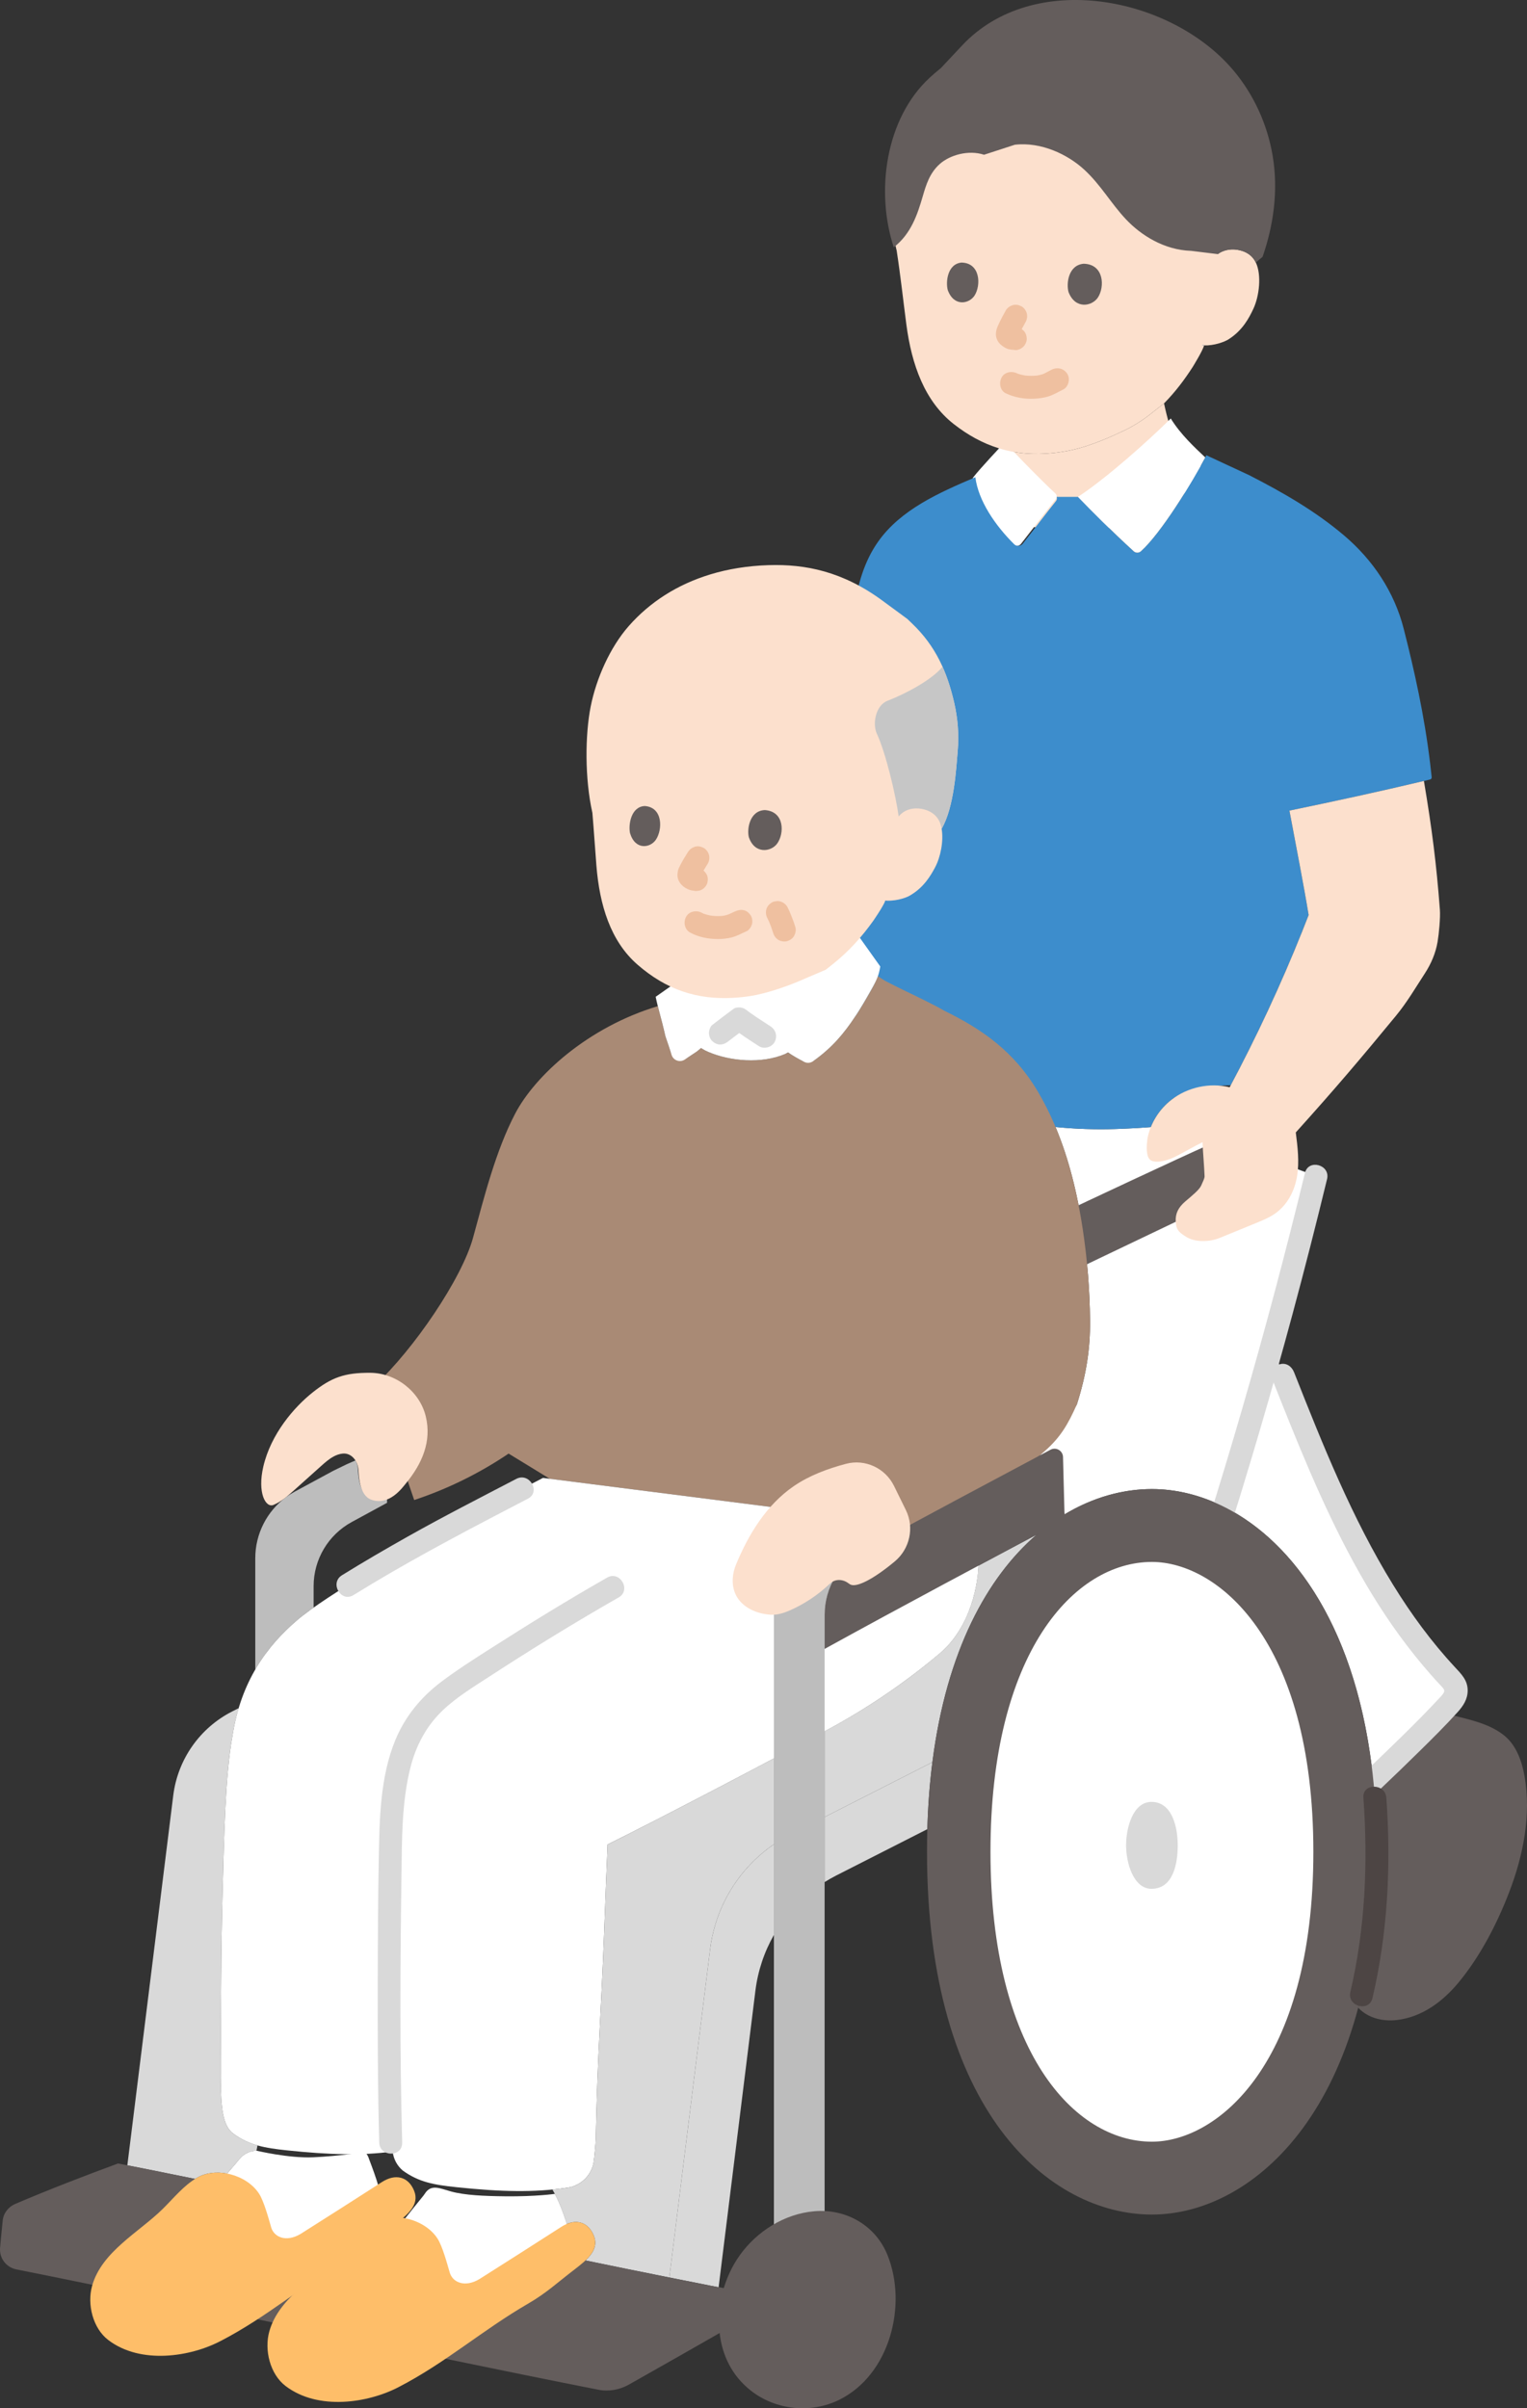 <?xml version="1.0" encoding="UTF-8"?><svg id="b" xmlns="http://www.w3.org/2000/svg" width="266.177" height="419.755" viewBox="0 0 266.177 419.755"><rect x="0" y="0" width="266.177" height="419.755" fill="#333333" stroke="none"/><defs><style>.d{fill:#bdbdbd;}.e{fill:#3d8dcc;}.f{fill:#d9d9d9;}.g{fill:#fff;}.h{fill:none;}.i{fill:#a98a75;}.j{fill:#fce0cd;}.k{fill:#efc0a0;}.l{fill:#c6c6c6;}.m{fill:#4d4544;}.n{fill:#645d5c;}.o{fill:#febe69;}</style></defs><g id="c"><path class="n" d="M265.748,309.578c1.19,6.75-.23,13.85-2.65,20.15-2.12,5.54-5.03,11.17-8.78,15.73-2.8,3.41-6.46,6.13-10.86,6.63-2.2.25-4.55-.23-6.24-1.7-.16-.14-.32-.29-.46-.45,2.05-7.71,3.24-16.74,3.24-27.17,0-3.28-.12-6.42-.35-9.43-.07-1.05-.16-2.09-.27-3.11,4.34-4.17,8.06-7.69,11.92-11.76l3.08.8c2.76.69,5.7,1.45,7.95,3.33,2.01,1.69,2.97,4.42,3.42,6.98Z"/><path class="f" d="M44.708,374.858c-1.17.03-2.27.58-3,1.5-.69.84-1.4,1.67-2.14,2.49-1.83-.35-3.73-.15-5.25.74-.1.06-.2.12-.3.19-.24-.05-.48-.09-.72-.14-3.71-.76-7.41-1.5-11.1-2.23v-.01l8-64.44c.78-6.3,4.64-11.8,10.3-14.67l1.11-.56c-.46,1.51-.83,3.13-1.09,4.86-.34,1.77-.59,3.85-.79,6.1-.38,4.17-.57,8.91-.71,13.36-.02.63-.04,1.27-.06,1.92-.42,14.41-.4,19.75-.48,34.98-.02,3.42-.02,6.17.22,8.29.02.17.04.33.07.48.03.26.07.51.12.75.04.2.08.39.13.57.05.22.11.42.18.62.04.15.09.29.15.42.06.16.13.31.2.45s.15.28.24.41c.24.39.54.71.89.96,1.389,1.003,2.734,1.623,4.206,2.043l-.176.917Z"/><path class="g" d="M251.298,298.468c-3.86,4.07-7.58,7.59-11.92,11.76-2.69-26.19-13.8-41.43-25.91-47.54,2.91-9.34,5.66-18.73,8.26-28.16l1.91,5.18c7.56,19.09,15.42,38.69,29.56,53.34.98,1.02.76,2.56-.2,3.6-.57.62-1.14,1.23-1.7,1.82Z"/><path class="g" d="M181.258,253.678c.3-.25,4.65-5.77,6.45-8.88,1.69-5.33,2.35-9.8,2.3-14.64-.05-5.35-.47-10.68-1.28-15.96-.93-6.08-2.37-12.14-4.74-17.77,3.43.35,6.89.46,10.32.36.87-.03,1.75-.06,2.64-.11.45-.02.9-.04,1.35-.07s.9-.06,1.36-.09c.31-.02.63-.04.95-.07v-.01c1.52-.11,3.05-.26,4.6-.44l24.19,8.98c-2.39,9.89-4.95,19.74-7.67,29.55-2.6,9.43-5.35,18.82-8.26,28.16-4.2-2.13-8.53-3.15-12.67-3.15-4.99,0-10.25,1.41-15.24,4.42-.02-.78-4.2-10.34-4.3-10.28Z"/><path class="j" d="M195.104,75.432c-2.411,1.168-5.779,2.481-8.322,3.021-.998.212-2.023.376-3.086.493-3.5.384-6.695.102-9.71-.849.064.02.125.049.189.068.105,1.185-.454,2.463-.617,2.757-1.033,1.665-2.444,2.382-4.022,3.058,0,0-.408,8.455,18.092,8.455s21.923-11.101,21.923-11.101c-1.009-.467-1.688-.873-2.179-1.173-1.022-.617-1.888-1.601-2.243-2.506-1.145-2.945-1.663-4.755-2.221-7.346l-1.935,1.515c-1.809,1.49-3.812,2.721-5.87,3.608Z"/><path class="h" d="M174.189,78.568c-.034,1.065-.487,2.094-.631,2.354-1.033,1.665-2.444,2.382-4.022,3.058"/><path class="g" d="M177.449,95.137c-.356.098-.764.017-1.035-.252-3.155-3.128-5.989-7.138-6.878-11.087-.052-.232.01-.471.162-.663,1.289-1.63,4.644-5.2,5.504-6.103.64.936,6.526,6.921,8.754,8.965.298.274.323.711.067,1.027-1.951,2.415-3.758,4.861-6.051,7.771-.135.171-.321.285-.523.341Z"/><path class="e" d="M247.288,120.813c.818,4.022,1.502,8.069,1.992,12.154.095.791.185,1.583.269,2.375.013.126.024.263-.047.368-.075.112-.219.156-.351.188-7.949,1.895-16.036,3.661-24.386,5.393,1.256,6.667,2.583,13.499,3.347,18.198-3.917,10.109-8.454,20.021-13.582,29.673-2.922.008-7.757.535-10.309,2.505-1.617,1.248-2.869,2.921-3.616,4.779-2.152.17-4.261.283-6.293.341-12.674.364-25.729-2.071-36.375-8.959-.642-.415-1.302-.877-1.636-1.565-.362-.747-9.116-8.048-10.908-20.076-1.281-9.524-1.281-32.038-1.281-32.038,1.356-5.086,2.703-10.197,3.402-15.417,1.111-8.328.699-17.421,5.54-24.301,3.957-5.621,10.65-8.558,16.962-11.253.525,4.117,3.462,8.405,6.767,11.681.26.258.65.335.991.241.194-.054.372-.163.501-.327,2.195-2.786,3.924-5.127,5.792-7.439.176-.217.213-.494.115-.73,2.032-.004,3.723-.004,3.723-.004,2.578,2.657,5.816,5.923,9.71,9.489.346.317.896.323,1.246.01,3.643-3.256,9.243-12.526,11.423-16.749.396.187.794.372.794.372l6.672,3.102c5.852,3,11.479,6.22,16.511,10.482,5.092,4.313,8.782,9.878,10.416,16.258.956,3.735,1.841,7.481,2.608,11.249Z"/><path class="j" d="M218.906,45.761c-.343-.715-1.184-1.959-3.412-2.249-1.023-.134-2.256.056-3.225.781,0,0,5.943-22.275-36.14-22.275-26,0-19.828,21.646-19.828,21.646.677,4.413,1.158,8.834,1.691,12.898.924,7.049,3.213,13.394,8.25,17.343,2.493,1.954,5.047,3.34,7.745,4.191,3.015.952,6.21,1.233,9.71.849,1.063-.116,2.088-.281,3.086-.493,2.543-.54,5.911-1.853,8.322-3.021,2.058-.887,4.061-2.118,5.87-3.608l1.935-1.515c2.004-2.041,3.56-4.125,4.99-6.341,0,0,1.897-3.068,1.968-3.76-.108-.003-.216,0-.322-.009.252-.191.34-.159.322.009,1.745.056,3.546-.596,4.278-1.058,2.465-1.565,3.593-3.746,4.329-5.318,1.046-2.223,1.457-5.934.433-8.072Z"/><path class="g" d="M209.543,60.199c.107.009.215.006.322.009.017-.168-.07-.201-.322-.009Z"/><path class="h" d="M209.551,81.334c-1.009-.467-1.688-.873-2.179-1.173-1.022-.617-1.888-1.601-2.243-2.506-1.102-2.833-1.623-4.616-2.164-7.061"/><path class="g" d="M204.082,72.941c-4.019,3.993-11.324,10.49-16.175,13.66,2.578,2.657,5.816,5.923,9.71,9.489.346.317.896.323,1.246.01,3.538-3.162,8.922-11.997,11.226-16.372-1.775-1.676-4.306-4.008-6.008-6.786"/><path class="h" d="M226.607,140.897c.37,2.919,1.153,12.617,1.572,17.529"/><path class="n" d="M184.72,211.629c3.851-1.837,21.773-10.246,25.68-11.947,1.567-.682,3.391-.068,4.267,1.4.504.845,1.005,1.736,1.451,2.564.906,1.683.233,3.781-1.475,4.639-3.745,1.883-24.551,11.715-29.203,14.034"/><path class="n" d="M218.906,45.761c-.343-.715-1.184-1.959-3.412-2.249-1.023-.134-2.256.056-3.225.781l-4.638-.57c-4.7-.146-8.735-2.709-11.366-5.504-2.631-2.795-4.357-5.961-7.251-8.634-2.894-2.673-7.524-4.883-12.114-4.357l-5.368,1.746c-2.721-.896-5.975.048-7.732,1.624-1.758,1.576-2.374,3.631-2.951,5.613-.926,3.179-2.044,6.563-5.055,8.893-3.194-9.683-1.474-22.398,6.254-29.554.558-.517,1.137-1.012,1.729-1.491,0,0,.106-.085.211-.171,1.869-1.991,3.737-3.981,3.737-3.981,12.427-13.238,36.384-8.522,47.24,4.318,3.597,4.255,5.983,9.516,6.89,15.01,1.002,6.071.114,12.116-1.77,17.529l-1.179.997Z"/><path class="k" d="M175.304,68.543c1.526.741,3.256,1.034,4.947.952.826-.04,1.677-.145,2.47-.39.924-.285,1.743-.79,2.605-1.212.942-.461,1.273-1.875.718-2.736-.622-.965-1.729-1.211-2.736-.718-.342.167-.675.351-1.012.528-.081.043-.163.085-.245.126-.034.017-.434.192-.118.065.286-.115-.142.047-.224.073-.283.091-.574.159-.867.211-.445.079.407-.038-.05.01-.18.019-.36.033-.541.042-.325.016-.652.015-.977,0-.162-.008-.324-.02-.486-.035-.08-.008-.16-.023-.24-.026.075.003.452.07.177.021-.321-.057-.639-.121-.953-.212-.139-.04-.275-.088-.412-.134-.07-.024-.316-.127-.002.005.337.142.021.003-.035-.024-.94-.457-2.206-.287-2.736.718-.474.897-.287,2.248.718,2.736h0Z"/><path class="n" d="M186.268,50.928c-.42-1.434-.088-4.715,2.621-4.958,3.576.071,3.711,4.045,2.482,5.896-1.007,1.515-3.913,2.111-5.103-.939Z"/><path class="n" d="M165.212,50.575c-.386-1.392-.084-4.575,2.401-4.808,3.28.071,3.407,3.928,2.281,5.723-.922,1.47-3.588,2.046-4.682-.915Z"/><path class="k" d="M175.32,54.11c-.451.796-.878,1.608-1.262,2.439-.256.554-.44,1.001-.46,1.622-.024.734.323,1.461.88,1.928.426.357.903.676,1.459.789.347.07.691.08,1.039.124.471.059,1.095-.266,1.414-.586.347-.347.608-.916.586-1.414-.023-.517-.193-1.054-.586-1.414l-.405-.313c-.312-.181-.648-.272-1.009-.273-.14-.018-.281-.02-.421-.038l.532.071c-.108-.017-.21-.043-.313-.082l.478.202c-.127-.054-.24-.123-.35-.207l.405.313c-.07-.057-.137-.116-.197-.183l.313.405c-.021-.026-.039-.055-.053-.085l.202.478c-.019-.049-.031-.091-.04-.143l.071.532c-.006-.071-.003-.139.006-.21l-.071.532c.025-.132.067-.255.118-.379l-.202.478c.388-.879.846-1.73,1.32-2.566.258-.455.341-1.034.202-1.541-.128-.464-.486-.967-.919-1.195-.464-.245-1.026-.368-1.541-.202-.493.159-.934.459-1.195.919h0Z"/><path class="h" d="M161.315,13.291c-3.157,3.979-4.893,9.061-5.63,14.103-.693,4.737-.461,11.856.95,17.722"/><path class="h" d="M165.405,8.807c5.479-5.458,11.992-7.54,20.713-8.267,6.652-.554,16.6.656,26.024,9.967,4.329,4.5,6.172,7.599,7.736,13.092.785,2.765,1.597,7.582,1.501,10.447-.104,3.085-.442,9.545-2.193,13.035"/><path class="d" d="M67.468,261.938c-2.04,1.11-4.09,2.22-6.16,3.35-4.09,2.23-6.64,6.51-6.64,11.17v3.74c-1.13.8-2.11,1.54-2.89,2.21-2.73,2.34-5.27,5.12-7.28,8.6v-19.42c0-4.24,2.03-8.18,5.38-10.65.48-.35.99-.67,1.52-.96,2.25-1.21,4.47-2.42,6.69-3.62l2.41-1.17,1.47-.64c.23.42.38.91.42,1.44.07.9.11,4.26,2.14,5,1.1.4,2.1.25,2.94-.15v1.1Z"/><path class="f" d="M131.42,324.316c-4.169,4.084-6.902,9.51-7.642,15.461l-7.1,57.18c2.852.58,5.719,1.146,8.583,1.714.018-.147.037-.294.037-.294l6.38-51.4c.43-3.47,1.54-6.77,3.23-9.73v-15.8c-1.251.859-2.417,1.819-3.488,2.869Z"/><path class="f" d="M161.588,318.848l-15.81,8.04c-.7.36-1.38.74-2.03,1.15v-11.34l18.78-9.55c-.47,3.66-.77,7.56-.88,11.7h-.06Z"/><path class="f" d="M180.698,267.488c-8.58,7.39-15.69,20.22-18.17,39.66l-18.78,9.55v-14.95c.54-.28,1.05-.56,1.54-.83,6.56-3.61,12.75-7.86,18.47-12.7,5.29-4.43,6.67-11.68,6.79-15.32l.33-.18c3.28-1.75,6.55-3.49,9.82-5.23Z"/><path class="i" d="M158.008,172.818c2.419,1.174,5.056,2.438,6.521,3.314,6.616,3.224,12.248,7.101,16.433,14.212,4.245,7.212,6.499,15.512,7.768,23.853.804,5.277,1.232,10.615,1.282,15.956.046,4.843-.616,9.317-2.307,14.645-1.55,3.498-2.85,5.704-5.562,8.106-7.798,6.907-17.83,12.232-27.844,16.374,0,0-12.931-4.301-17.937-5.966l-1.947-.648-36.545-4.658-2.041-.26-7.173-4.389c-5.082,3.433-10.635,6.169-16.458,8.094l-6.811-20.022c6.696-6.191,15.121-18.564,17.073-25.703,1.952-7.138,3.957-15.156,7.343-21.628,3.451-6.596,12.646-15.055,24.863-18.728.341,1.347.726,2.62,1.326,5.253.328.909.608,1.783.879,2.628.41,1.279,1.929,1.807,3.048,1.064.5-.332.988-.663,1.56-1.045.238-.197.476-.393.719-.591.429.27.866.508,1.322.694,3.961,1.673,9.696,2.121,13.871.095.708.489,1.518.95,2.468,1.452.695.367,1.541.296,2.177-.166,1.524-1.106,2.81-2.277,3.975-3.565,2.158-2.386,3.881-5.173,5.859-8.685.519-.92.866-1.674,1.114-2.367.797.505,1.315.829,1.315.829.985.526,2.311,1.174,3.708,1.853Z"/><path class="g" d="M38.473,362.095c-.005-.98,0-2.03.006-3.152.081-15.228.055-20.564.484-34.98.017-.65.034-1.283.055-1.92.14-4.448.327-9.186.71-13.354.204-2.248.455-4.329.79-6.101,1.462-9.539,6.013-15.686,11.26-20.177,5.247-4.491,19.33-12.381,26.167-16.111l16.706-8.704c.639.082,1.178.151,1.178.151,0,0,46.843,5.971,74.499,9.496.166,1.802.251,3.48.242,5.137-.008,3.425-1.258,11.191-6.807,15.844-5.727,4.831-11.914,9.084-18.474,12.7-9.692,5.29-30.12,15.984-39.378,20.564-.208,5.103-.412,10.167-.595,15.219-.607,15.805-1.13,20.254-1.474,36.225-.021.544-.17,2.736-.399,4.172-.497,2.265-2.384,3.964-4.686,4.223-5.613.837-11.438.714-19.23-.11-3.875-.408-6.501-.863-9.313-2.893-.994-.837-1.623-2.022-1.767-3.314-5.379.718-11.022.569-18.453-.212-3.871-.412-6.501-.867-9.313-2.902-1.871-1.349-2.179-4.577-2.206-9.799Z"/><path class="h" d="M115.064,174.532c1.665,3.439,4.579,5.953,7.777,7.393,3.199,1.439,6.688,1.876,10.126,1.876,8.98-.013,17.932-3.035,25.476-8.591l1.404-1.107"/><path class="h" d="M119.213,145.474c1.168-1.814,1.643-4.101,1.144-6.256-.314-1.357-1.552-2.702-2.441-3.137-2.66-1.325-5.805-1.574-8.668-1.026-2.367.453-4.662,2.5-5.021,5.04-.6,4.254,1.938,8.455,6.729,8.963,3.577.322,6.176-.353,8.256-3.584Z"/><path class="h" d="M126.612,145.765c-1.045-1.897-1.335-4.212-.631-6.322.443-1.328,1.837-2.576,2.791-2.942,2.859-1.119,6.123-1.129,9.028-.366,2.401.631,4.588,2.845,4.735,5.404.247,4.286-2.738,8.281-7.724,8.424-3.717.05-6.338-.819-8.2-4.197Z"/><path class="h" d="M120.859,140.344c1.485.056,3.305.126,4.794.182"/><path class="h" d="M142.844,140.809c2.165-.737,4.331-1.473,6.496-2.21"/><path class="j" d="M58.098,253.895c-.751.416-1.434,1.01-2.078,1.587-1.58,1.416-3.16,2.832-4.741,4.248-1.104.989-2.236,1.997-3.604,2.57s-2.839-2.106-1.775-6.68c1.322-5.686,5.363-10.358,8.623-12.944,3.26-2.586,5.54-3.429,10.018-3.401,4.471.028,8.629,3.261,9.68,7.607,1.051,4.346-.633,8.236-3.478,11.685-.594.72-2.892,3.978-6.042,2.82-2.105-.774-2.146-4.259-2.219-5.195-.127-1.632-1.263-2.967-2.72-2.839-.595.052-1.147.254-1.665.542Z"/><path class="g" d="M149.565,163.007s-.214-.3-.576-.809c-1.147,1.241-2.427,2.446-3.923,3.633l-5.779,2.879c-2.414,1.031-5.824,2.172-8.367,2.579-.982.157-1.989.267-3.03.328-3.246.19-6.199-.18-8.957-1.133-.191.132-.294.204-.294.204l-4.347,3.052c.456,2.211.875,3.258,1.7,6.882.411,1.141.748,2.226,1.085,3.269.308.951,1.442,1.341,2.279.794.714-.467,1.341-.893,2.124-1.416.244-.201.488-.403.736-.606l.158.123c.372.226.752.425,1.146.585,3.794,1.602,9.215,2.081,13.334.339l.516-.27c.789.55,1.696,1.063,2.785,1.633.497.26,1.108.227,1.566-.096,1.663-1.172,3.045-2.414,4.29-3.789,2.158-2.386,3.881-5.173,5.859-8.685,1.097-1.944,1.318-2.595,1.575-4.044l-3.881-5.452Z"/><path class="f" d="M126.994,181.471c.107-.083.544-.41.036-.029.124-.093.246-.189.369-.283.245-.187.49-.374.737-.56.577-.435,1.156-.867,1.738-1.296l-2.424-.313c1.534,1.23,3.194,2.279,4.839,3.351.878.573,2.249.205,2.736-.718.527-.998.22-2.125-.718-2.736-.781-.509-1.565-1.013-2.339-1.531-.341-.229-.681-.46-1.016-.697-.174-.123-.346-.248-.517-.375-.065-.049-.129-.1-.195-.147.473.335.133.102.037.025-.356-.285-.683-.488-1.148-.55-.405-.054-.932-.016-1.275.237-1.241.916-2.471,1.846-3.689,2.793-.375.292-.586.965-.586,1.414,0,.491.218,1.076.586,1.414.381.35.882.61,1.414.586.566-.025.971-.241,1.414-.586h0Z"/><path class="j" d="M123.811,100.119c-5.733,1.742-10.536,4.823-14.21,8.999-3.271,3.719-5.672,9.166-6.639,14.04-.973,4.906-1.048,12.525.3,18.524.268,3.149.465,6.249.697,9.164.552,6.912,2.468,13.205,7.178,17.299,4.939,4.293,10.258,6.152,16.752,5.772,1.041-.061,2.047-.17,3.03-.328,2.543-.407,5.953-1.548,8.367-2.579l4.658-1.99c.56-.445,1.121-.889,1.121-.889,3.039-2.412,5.187-4.897,7.137-7.607,0,0,3.092-4.474,1.789-3.59,1.784.244,3.752-.355,4.532-.794,2.478-1.402,3.684-3.471,4.479-4.965.95-1.78,1.514-4.609,1.137-6.731,2.205-3.775,2.553-10.659,2.803-13.61.234-2.786.018-5.601-.61-8.333-1.251-5.428-3.227-9.89-7.355-13.838,0,0-.409-.391-.818-.783l-4.309-3.17c-6.932-5.099-13.415-6.417-19.921-6.205-3.626.118-7.01.669-10.12,1.613Z"/><path class="l" d="M161.978,141.408c-.378-.183-.828-.334-1.365-.432-1.281-.234-2.929.042-3.962,1.335-.51-3.755-2.261-11.125-3.817-14.46-.764-1.636-.238-4.891,1.875-5.708,3.339-1.292,7.75-3.708,9.492-5.833l.098-.1c.873,1.952,1.517,4.039,2.036,6.291.628,2.732.844,5.547.61,8.333-.25,2.953-.599,9.843-2.801,13.621-.071-.402-.176-.779-.318-1.119-.224-.535-.708-1.375-1.847-1.927Z"/><path class="k" d="M120.306,162.544c1.451.798,3.167,1.125,4.811,1.129.812.002,1.649-.086,2.435-.286.912-.231,1.74-.713,2.6-1.081.428-.183.802-.77.919-1.195.132-.479.072-1.116-.202-1.541-.275-.427-.685-.803-1.195-.919-.56-.128-1.018-.022-1.541.202-.341.146-.675.309-1.012.465-.08.037-.169.066-.245.111.403-.238.206-.086.063-.035-.132.047-.265.088-.401.124-.138.037-.277.067-.416.094-.072.014-.145.024-.217.037-.248.048.454-.046.198-.027-.33.024-.656.052-.987.052-.318,0-.636-.017-.952-.049-.079-.008-.158-.022-.237-.026.073.004.455.07.18.021-.153-.027-.307-.053-.459-.086-.31-.066-.618-.149-.918-.253-.067-.023-.133-.051-.201-.073-.229-.075.399.192.19.083-.131-.069-.267-.127-.397-.199-.917-.504-2.223-.254-2.736.718-.496.938-.261,2.198.718,2.736h0Z"/><path class="n" d="M130.526,145.895c-.338-1.418.147-4.597,2.798-4.699,3.479.246,3.415,4.124,2.126,5.866-1.055,1.426-3.916,1.863-4.924-1.166Z"/><path class="n" d="M109.82,145.21c-.306-1.421.148-4.612,2.576-4.722,3.186.236,3.116,4.126,1.93,5.878-.971,1.434-3.592,1.88-4.506-1.156Z"/><path class="k" d="M119.919,148.503c-.463.728-.913,1.471-1.31,2.237-.184.355-.383.722-.451,1.119-.076.446-.112.822.011,1.271.117.429.357.8.663,1.117.395.41.871.677,1.402.864.333.118.7.129,1.048.171l-.532-.071c.035.005.069.01.103.016.266.083.532.095.798.036.266-.012.514-.091.744-.237.415-.243.811-.718.919-1.195.117-.512.091-1.087-.202-1.541-.267-.414-.69-.83-1.195-.919-.272-.048-.547-.075-.821-.11l.532.071c-.129-.018-.253-.047-.375-.095l.478.202c-.099-.044-.19-.096-.278-.159l.405.313c-.103-.08-.2-.167-.282-.269l.313.405c-.02-.028-.036-.058-.048-.091l.202.478c-.012-.032-.02-.065-.025-.098l.071.532c-.005-.055-.005-.103,0-.158l-.071.532c.017-.115.051-.222.095-.33l-.202.478c.205-.464.473-.906.73-1.342.239-.406.483-.809.735-1.207.272-.428.334-1.059.202-1.541-.128-.464-.486-.967-.919-1.195-.464-.245-1.026-.368-1.541-.202-.507.164-.907.465-1.195.919h0Z"/><path class="k" d="M133.779,160.069c.161.296.298.605.429.914l-.202-.478c.293.695.554,1.404.773,2.125.149.49.473.934.919,1.195.429.251,1.061.357,1.541.202.484-.157.951-.457,1.195-.919.248-.469.36-1.02.202-1.541-.174-.571-.375-1.134-.595-1.689-.244-.617-.491-1.245-.809-1.829-.236-.433-.725-.79-1.195-.919-.266-.083-.532-.095-.798-.036-.266.012-.514.091-.744.237-.427.275-.803.685-.919,1.195-.122.534-.064,1.054.202,1.541h0Z"/><path class="h" d="M196,228.966c0,10.319,0,20.639,0,30.958,0-.319,0-.639,0-.958"/><path class="j" d="M226.968,162.394c.387-.966.769-1.935,1.145-2.905-.764-4.699-2.092-11.532-3.348-18.201,8.022-1.662,15.795-3.352,23.443-5.167,1.404,8.337,2.177,14.436,2.784,22.44.105,1.383-.169,4.239-.404,5.61-.334,1.955-1.116,3.803-2.226,5.507-1.627,2.497-3.104,5.032-5.018,7.356-6.077,7.382-10.581,12.706-17.471,20.346.317,2.539.643,5.114.22,7.65-.419,2.508-1.661,5.015-3.925,6.557-.973.663-2.094,1.123-3.204,1.578-2.116.867-4.231,1.733-6.347,2.6-.962.394-1.997.561-3.05.544-1.082-.017-2.058-.245-2.932-.807-1.229-.79-1.62-1.234-1.691-2.603-.071-1.372.43-2.443,1.705-3.525,1.186-1.006,2.404-2.006,2.722-2.711.292-.648.617-1.306.604-1.638-.076-1.939-.28-4.003-.357-5.943-1.507.748-2.799,1.508-4.241,2.267-.977.514-2.006.953-3.112,1.087s-1.967-.011-2.217-1.053c-.189-.789-.214-1.437-.03-2.956.512-2.632,2.028-5.081,4.204-6.76,2.796-2.158,6.644-3.017,10.123-2.158,4.71-8.833,8.926-17.889,12.624-27.115Z"/><path class="f" d="M134.908,320.556v-14.078c-10.03,5.32-22.38,11.73-29,15.01-.21,5.1-.41,10.17-.59,15.22-.61,15.8-1.13,20.25-1.48,36.22-.02.55-.17,2.74-.4,4.18-.49,2.26-2.38,3.96-4.68,4.22-.816.122-1.636.224-2.466.306.861,1.429,1.777,3.59,2.506,5.994,1.98-.82,3.81-.16,4.71,2.05.69,1.7-.13,3.06-1.45,4.31,4.86,1.01,9.73,2,14.62,2.97l7.1-57.18c.93-7.48,5.01-14.13,11.13-18.33v-.892Z"/><path class="n" d="M125.68,406.503c-3.213,1.853-12.347,7.035-16.044,9.119-1.626.917-3.51,1.262-5.342.901-34.176-6.734-68.159-14.32-101.466-20.979-1.758-.351-2.968-1.968-2.815-3.754.139-1.615.296-3.188.459-4.754.135-1.299.982-2.386,2.183-2.898,5.993-2.555,11.784-4.783,17.918-7.054,33.845,6.682,68.41,14.442,103.202,21.298l4.145.741"/><path class="g" d="M66.047,381.305c-.48-1.695-1.102-3.363-1.724-5.01-.127-.442-.361-.85-.68-1.185,0,0-4.73.712-9.045.9-4.315.188-9.888-1.155-9.888-1.155-1.173.034-2.269.582-3,1.5-1.118,1.35-2.268,2.672-3.45,3.965,0,0-16.444,21.339,1.406,18.253,17.85-3.085,26.38-17.267,26.38-17.267Z"/><path class="g" d="M99.071,388.525c-.666-2.353-1.512-4.549-2.353-6.139,0,0-3.276.482-8.63.425-3.768-.04-7.082-.188-9.474-.844-1.975-.542-3.468-1.334-4.567.394-.071.111-.142.215-.217.309-1.242,1.501-2.47,3.069-3.717,4.636,0,0-14.015,21.999,8.103,16.522,22.118-5.478,20.855-15.303,20.855-15.303Z"/><path class="o" d="M38.483,408.016c-5.294,2.784-13.974,4.144-19.619-.163-2.674-2.04-3.717-6.217-2.803-9.454,1.679-5.95,8.15-9.302,12.287-13.372,1.925-1.894,3.64-4.071,5.969-5.437,3.408-2,8.712-.522,10.837,2.757.859,1.325,1.674,4.368,2.116,5.884.491,1.684,2.587,2.654,5.131,1.134,4.021-2.544,9.539-6.055,14.179-9.042,2.308-1.486,4.581-1.01,5.611,1.533.991,2.449-1.165,4.19-3.438,5.927-2.87,2.193-4.774,4.005-7.9,5.814-7.9,4.571-14.261,10.227-22.369,14.419Z"/><path class="o" d="M69.542,416.035c-5.334,2.805-14.081,4.176-19.769-.164-2.694-2.056-3.745-6.264-2.825-9.526,1.692-5.995,8.212-9.373,12.38-13.474,1.94-1.908,3.668-4.102,6.014-5.478,3.434-2.015,8.778-.526,10.919,2.778.865,1.335,1.686,4.401,2.132,5.928.494,1.696,2.607,2.675,5.17,1.143,4.051-2.564,9.611-6.101,14.287-9.111,2.326-1.497,4.616-1.018,5.653,1.545.999,2.467-1.174,4.222-3.464,5.972-2.891,2.21-4.81,4.035-7.96,5.858-7.96,4.606-14.369,10.305-22.539,14.528Z"/><path class="f" d="M70.107,373.439c-.436-15.583-.343-31.198-.124-46.784.087-6.172.041-12.543,1.555-18.556.967-3.84,2.778-7.274,5.665-10.017,2.444-2.321,5.421-4.116,8.235-5.947,7.334-4.773,14.81-9.368,22.408-13.709,2.235-1.277.222-4.734-2.019-3.454-6.87,3.925-13.622,8.076-20.286,12.34-2.891,1.85-5.805,3.701-8.55,5.765-3.573,2.687-6.35,6.044-8.067,10.187-2.687,6.484-2.774,13.909-2.901,20.836-.13,7.061-.161,14.125-.174,21.187-.017,9.383-.006,18.772.256,28.152.072,2.569,4.072,2.579,4,0h0Z"/><path class="f" d="M90.007,257.761c-6.325,3.296-12.676,6.536-18.892,10.037-3.878,2.184-7.728,4.42-11.511,6.765-2.184,1.354-.177,4.815,2.019,3.454,8.723-5.407,17.756-10.212,26.849-14.95,1.185-.617,2.369-1.234,3.554-1.852,2.284-1.19.264-4.643-2.019-3.454h0Z"/><path class="d" d="M143.497,275.838c-1.913,1.819-4.14,3.309-6.558,4.369-.652.286-1.337.513-2.035.624,0,37.484,0,74.968,0,112.452h8.841v-111.86c0-2.192.572-4.3,1.597-6.152-.655-.1-1.324.072-1.846.568Z"/><path class="n" d="M181.551,253.519c-10.305,5.491-20.563,10.954-31.173,16.736-4.086,2.227-6.633,6.514-6.633,11.167v5.979c14.123-7.779,27.498-14.879,41.027-22.091.496-.264.801-.787.786-1.349-.088-3.336-.173-6.671-.259-10.006-.029-1.103-1.209-1.79-2.183-1.271-.522.278-1.043.556-1.565.834Z"/><path class="j" d="M157.901,263.193c1.508,3.071.696,6.769-1.932,8.961-3.711,3.095-6.656,4.593-7.747,4.021-.107-.056-.203-.118-.289-.185-1.003-.778-2.355-.833-3.275.042-2.045,1.944-4.424,3.537-7.009,4.669-1.065.467-2.207.821-3.367.739-2.96-.21-5.282-1.657-6.135-3.719-.673-1.626-.508-3.443.167-5.069,2.192-5.278,5.32-10.375,10.033-13.608,2.745-1.882,5.871-3.035,9.103-3.9,3.347-.895,6.859.736,8.387,3.846l2.064,4.202Z"/><path class="f" d="M227.469,204.446c-6.693,27.6-14.61,54.901-23.745,81.793-2.592,7.631-5.284,15.229-8.069,22.792-.891,2.419,2.974,3.463,3.857,1.063,9.809-26.639,18.428-53.713,25.813-81.124,2.1-7.794,4.098-15.616,6.001-23.461.606-2.501-3.25-3.568-3.857-1.063h0Z"/><path class="f" d="M221.712,240.24c4.291,10.845,8.611,21.732,14.19,31.995,2.744,5.048,5.802,9.931,9.291,14.499,1.802,2.359,3.696,4.645,5.724,6.814.928.992,1.204,1.112.198,2.195-1.076,1.158-2.169,2.301-3.275,3.431-2.12,2.166-4.292,4.28-6.475,6.383-1.069,1.029-2.14,2.055-3.21,3.083-.485.466-1.073,1.472-1.753,1.069-.265-.157-.517-.573-.72-.798l-1.747-1.935c-4.12-4.565-8.24-9.13-12.36-13.695-3.119-3.456-6.238-6.912-9.357-10.368-1.728-1.915-4.55.921-2.828,2.828,7.167,7.941,14.334,15.882,21.5,23.823.89.986,1.741,2.036,2.683,2.973,2.064,2.053,4.767,1.438,6.706-.393,2.451-2.314,4.873-4.662,7.276-7.026,2.226-2.19,4.453-4.398,6.545-6.717.966-1.07,1.731-2.233,1.737-3.738.007-1.796-1.098-2.874-2.236-4.098-4.08-4.388-7.621-9.231-10.762-14.327-7.175-11.638-12.256-24.39-17.27-37.062-.397-1.004-1.338-1.705-2.46-1.397-.956.263-1.797,1.45-1.397,2.46h0Z"/><path class="n" d="M161.59,322.766c0-45.221,21.349-63.225,39.205-63.225s39.205,19.025,39.205,63.225-21.349,63.225-39.205,63.225-39.205-18.005-39.205-63.225"/><path class="g" d="M200.795,272.241c-13.554,0-28.142,15.811-28.142,50.525s14.588,50.525,28.142,50.525c11.312,0,28.142-13.455,28.142-50.525s-16.83-50.525-28.142-50.525Z"/><path class="f" d="M200.719,329.215c-3.137,0-4.427-4.512-4.427-7.575s1.191-7.575,4.427-7.575c3.642,0,4.577,4.5,4.577,7.575s-.749,7.575-4.577,7.575Z"/><path class="m" d="M237.657,313.337c.824,11.294.322,22.815-2.273,33.864-.588,2.504,3.268,3.572,3.857,1.063,2.674-11.388,3.265-23.283,2.415-34.927-.186-2.552-4.188-2.573-4,0h0Z"/><path class="n" d="M125.443,406.641c-.522-4.711.745-9.684,3.5-13.542,3-4.201,7.786-7.222,12.972-7.683,5.282-.47,10.346,2.193,12.585,7.162.064.141.124.283.183.426,3.548,8.727.442,20.935-8.427,25.292-4.948,2.431-11.067,1.778-15.403-1.639-3.284-2.588-4.985-6.187-5.41-10.017Z"/></g></svg>